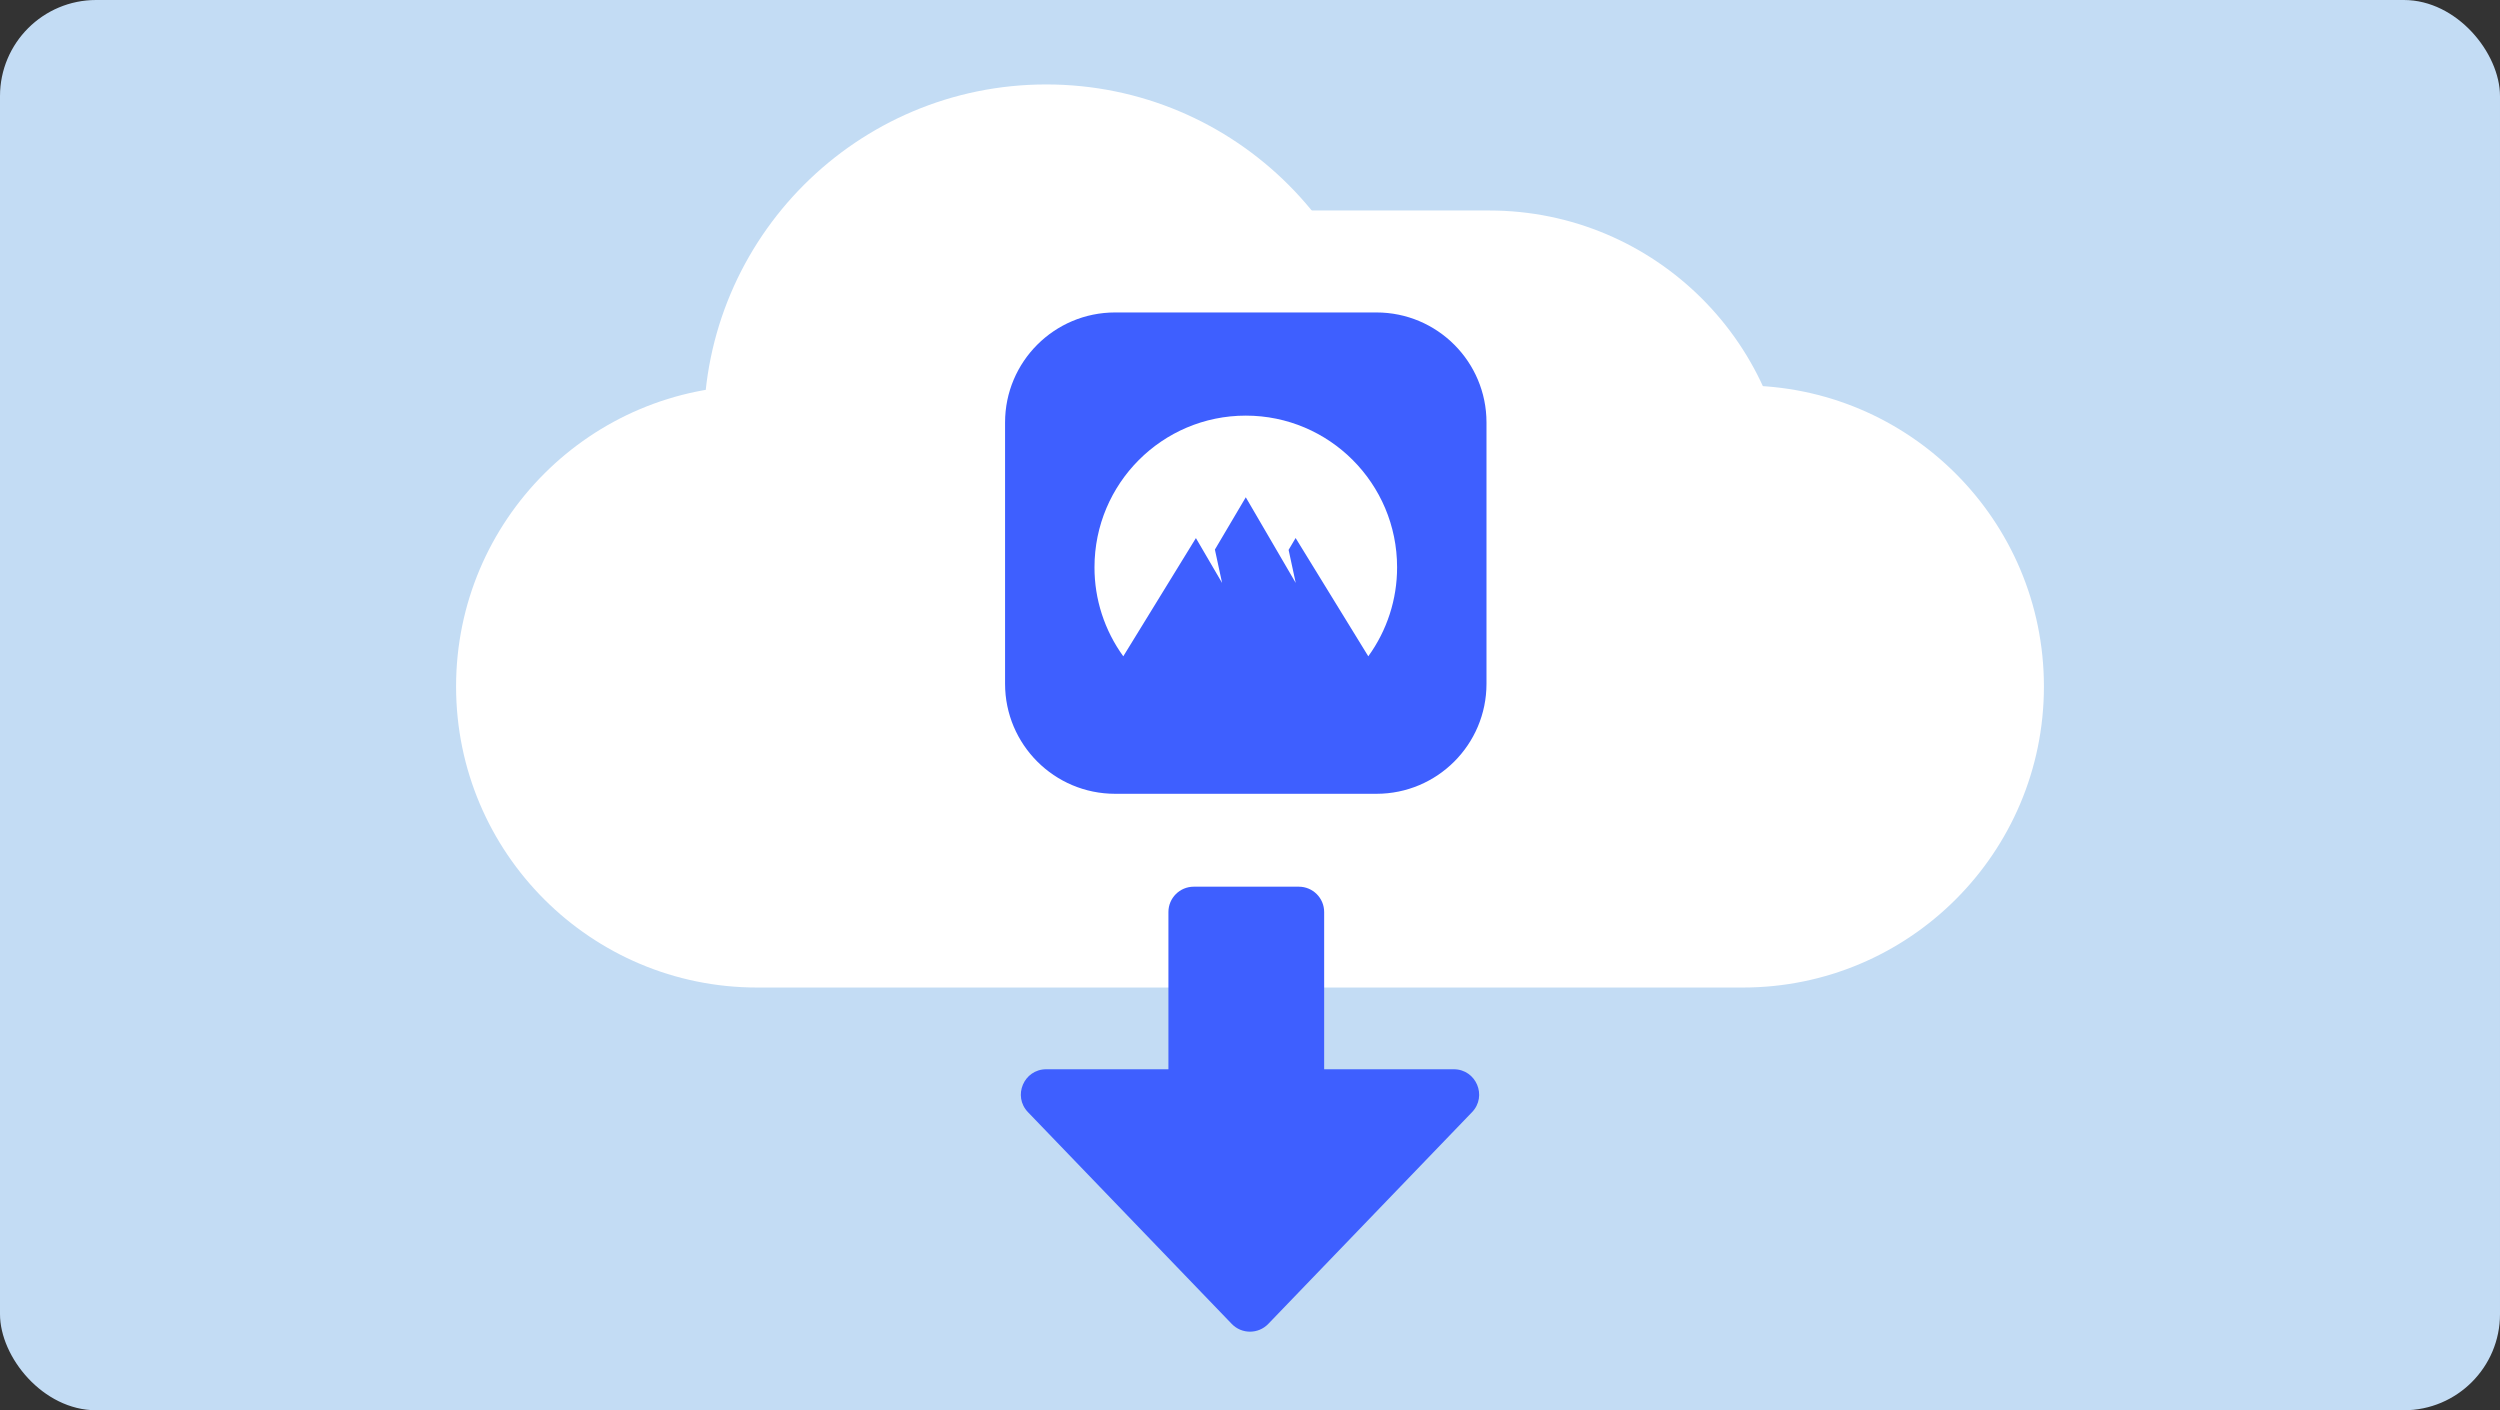 <svg width="312" height="176" viewBox="0 0 312 176" fill="none" xmlns="http://www.w3.org/2000/svg">
<rect x="0" y="0" width="312" height="176" fill="#333333" stroke="none"/>
<rect width="312" height="176" rx="12" fill="#C3DCF4"/>
<path d="M56.919 85.676C56.919 64.927 73.741 48.108 94.493 48.108H217.507C238.259 48.108 255.081 64.927 255.081 85.676C255.081 106.424 238.259 123.244 217.507 123.244H94.493C73.741 123.244 56.919 106.424 56.919 85.676Z" fill="white"/>
<path d="M100.35 63.837C100.35 43.089 117.173 26.269 137.924 26.269H185.838C206.59 26.269 223.412 43.089 223.412 63.837C223.412 84.585 206.59 101.405 185.838 101.405H137.924C117.173 101.405 100.35 84.585 100.35 63.837Z" fill="white"/>
<path d="M87.83 53.275C87.83 29.672 106.966 10.539 130.572 10.539C154.178 10.539 173.315 29.672 173.315 53.275V58.671C173.315 82.274 154.178 101.407 130.572 101.407C106.966 101.407 87.83 82.274 87.83 58.671V53.275Z" fill="white"/>
<path d="M145.819 113.82C145.819 112.074 147.235 110.659 148.982 110.659H162.093C163.839 110.659 165.255 112.074 165.255 113.82V138.034C165.255 139.78 163.839 141.196 162.093 141.196H148.982C147.235 141.196 145.819 139.78 145.819 138.034V113.82Z" fill="#3E5FFF"/>
<path d="M158.279 165.223C157.035 166.516 154.965 166.516 153.721 165.223L128.29 138.798C126.357 136.79 127.781 133.444 130.569 133.444L181.431 133.444C184.219 133.444 185.643 136.79 183.71 138.798L158.279 165.223Z" fill="#3E5FFF"/>
<path d="M125.432 52.725C125.432 45.142 131.581 38.994 139.165 38.994H171.781C179.365 38.994 185.514 45.142 185.514 52.725V85.335C185.514 92.918 179.365 99.066 171.781 99.066H139.165C131.581 99.066 125.432 92.918 125.432 85.335V52.725Z" fill="#3E5FFF"/>
<path fill-rule="evenodd" clip-rule="evenodd" d="M140.186 81.906C137.842 78.671 136.584 74.783 136.592 70.796C136.592 60.344 145.045 51.87 155.474 51.87C165.903 51.87 174.357 60.344 174.357 70.796C174.365 74.783 173.107 78.671 170.763 81.906L161.693 67.144L160.818 68.627L161.706 72.748L155.474 62.061L151.619 68.586L152.516 72.749L149.25 67.153L140.186 81.906Z" fill="white"/>
</svg>
